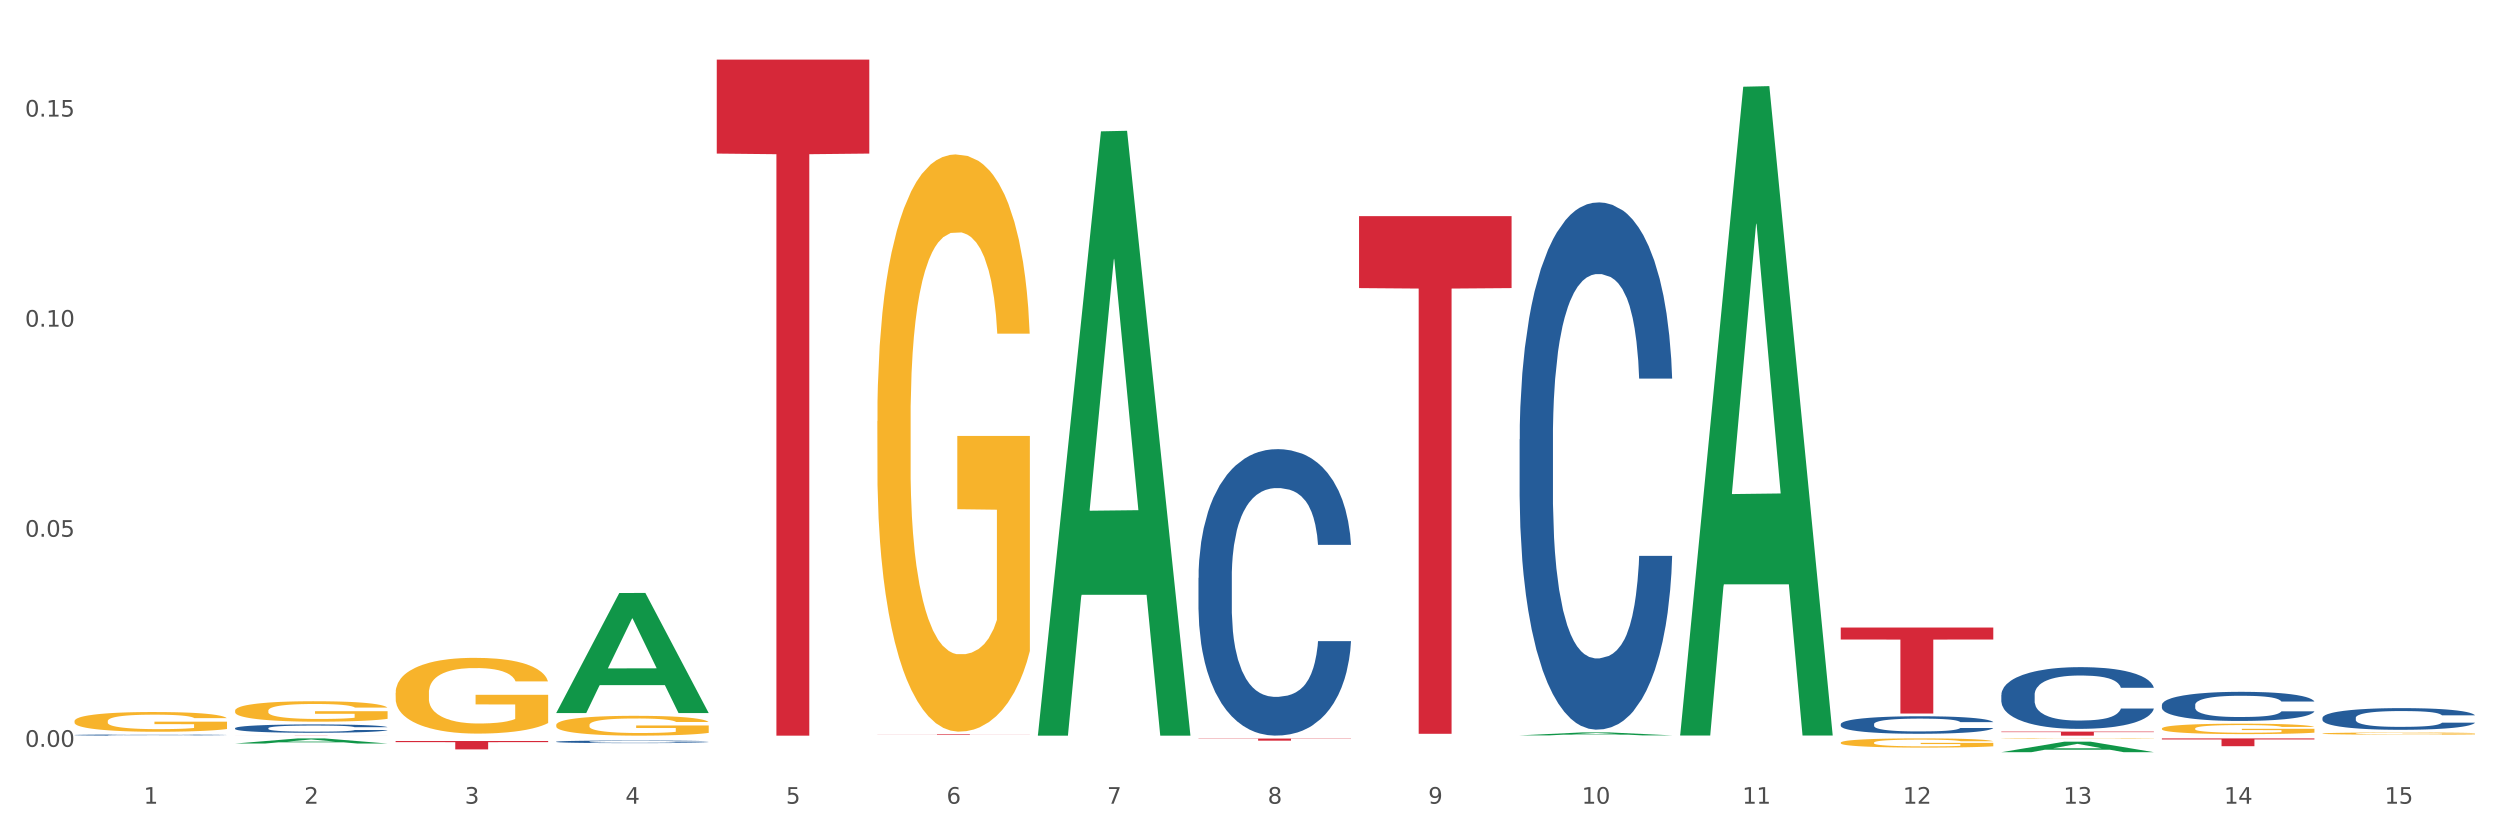 <?xml version="1.0" encoding="utf-8" standalone="no"?>
<!DOCTYPE svg PUBLIC "-//W3C//DTD SVG 1.1//EN"
  "http://www.w3.org/Graphics/SVG/1.1/DTD/svg11.dtd">
<svg xmlns:xlink="http://www.w3.org/1999/xlink" width="1080pt" height="360pt" viewBox="0 0 1080 360" xmlns="http://www.w3.org/2000/svg" version="1.1">
 <rect x="0" y="0" width="1080" height="360" fill="#333333" stroke="none"/>
 <defs>
  <style type="text/css">*{stroke-linejoin: round; stroke-linecap: butt}</style>
 </defs>
 <g id="figure_1">
  <g id="patch_1">
   <path d="M 0 360 
L 1080 360 
L 1080 0 
L 0 0 
z
" style="fill: #ffffff; stroke: #ffffff; stroke-linejoin: miter"/>
  </g>
  <g id="axes_1">
   <g id="matplotlib.axis_1">
    <g id="xtick_1">
     <g id="text_1">
      <!-- 1 -->
      <g style="fill: #4d4d4d" transform="translate(62.07 347.204) scale(0.096 -0.096)">
       <defs>
        <path id="DejaVuSans-31" d="M 794 531 
L 1825 531 
L 1825 4091 
L 703 3866 
L 703 4441 
L 1819 4666 
L 2450 4666 
L 2450 531 
L 3481 531 
L 3481 0 
L 794 0 
L 794 531 
z
" transform="scale(0.016)"/>
       </defs>
       <use xlink:href="#DejaVuSans-31"/>
      </g>
     </g>
    </g>
    <g id="xtick_2">
     <g id="text_2">
      <!-- 2 -->
      <g style="fill: #4d4d4d" transform="translate(131.436 347.204) scale(0.096 -0.096)">
       <defs>
        <path id="DejaVuSans-32" d="M 1228 531 
L 3431 531 
L 3431 0 
L 469 0 
L 469 531 
Q 828 903 1448 1529 
Q 2069 2156 2228 2338 
Q 2531 2678 2651 2914 
Q 2772 3150 2772 3378 
Q 2772 3750 2511 3984 
Q 2250 4219 1831 4219 
Q 1534 4219 1204 4116 
Q 875 4013 500 3803 
L 500 4441 
Q 881 4594 1212 4672 
Q 1544 4750 1819 4750 
Q 2544 4750 2975 4387 
Q 3406 4025 3406 3419 
Q 3406 3131 3298 2873 
Q 3191 2616 2906 2266 
Q 2828 2175 2409 1742 
Q 1991 1309 1228 531 
z
" transform="scale(0.016)"/>
       </defs>
       <use xlink:href="#DejaVuSans-32"/>
      </g>
     </g>
    </g>
    <g id="xtick_3">
     <g id="text_3">
      <!-- 3 -->
      <g style="fill: #4d4d4d" transform="translate(200.802 347.204) scale(0.096 -0.096)">
       <defs>
        <path id="DejaVuSans-33" d="M 2597 2516 
Q 3050 2419 3304 2112 
Q 3559 1806 3559 1356 
Q 3559 666 3084 287 
Q 2609 -91 1734 -91 
Q 1441 -91 1130 -33 
Q 819 25 488 141 
L 488 750 
Q 750 597 1062 519 
Q 1375 441 1716 441 
Q 2309 441 2620 675 
Q 2931 909 2931 1356 
Q 2931 1769 2642 2001 
Q 2353 2234 1838 2234 
L 1294 2234 
L 1294 2753 
L 1863 2753 
Q 2328 2753 2575 2939 
Q 2822 3125 2822 3475 
Q 2822 3834 2567 4026 
Q 2313 4219 1838 4219 
Q 1578 4219 1281 4162 
Q 984 4106 628 3988 
L 628 4550 
Q 988 4650 1302 4700 
Q 1616 4750 1894 4750 
Q 2613 4750 3031 4423 
Q 3450 4097 3450 3541 
Q 3450 3153 3228 2886 
Q 3006 2619 2597 2516 
z
" transform="scale(0.016)"/>
       </defs>
       <use xlink:href="#DejaVuSans-33"/>
      </g>
     </g>
    </g>
    <g id="xtick_4">
     <g id="text_4">
      <!-- 4 -->
      <g style="fill: #4d4d4d" transform="translate(270.169 347.204) scale(0.096 -0.096)">
       <defs>
        <path id="DejaVuSans-34" d="M 2419 4116 
L 825 1625 
L 2419 1625 
L 2419 4116 
z
M 2253 4666 
L 3047 4666 
L 3047 1625 
L 3713 1625 
L 3713 1100 
L 3047 1100 
L 3047 0 
L 2419 0 
L 2419 1100 
L 313 1100 
L 313 1709 
L 2253 4666 
z
" transform="scale(0.016)"/>
       </defs>
       <use xlink:href="#DejaVuSans-34"/>
      </g>
     </g>
    </g>
    <g id="xtick_5">
     <g id="text_5">
      <!-- 5 -->
      <g style="fill: #4d4d4d" transform="translate(339.535 347.204) scale(0.096 -0.096)">
       <defs>
        <path id="DejaVuSans-35" d="M 691 4666 
L 3169 4666 
L 3169 4134 
L 1269 4134 
L 1269 2991 
Q 1406 3038 1543 3061 
Q 1681 3084 1819 3084 
Q 2600 3084 3056 2656 
Q 3513 2228 3513 1497 
Q 3513 744 3044 326 
Q 2575 -91 1722 -91 
Q 1428 -91 1123 -41 
Q 819 9 494 109 
L 494 744 
Q 775 591 1075 516 
Q 1375 441 1709 441 
Q 2250 441 2565 725 
Q 2881 1009 2881 1497 
Q 2881 1984 2565 2268 
Q 2250 2553 1709 2553 
Q 1456 2553 1204 2497 
Q 953 2441 691 2322 
L 691 4666 
z
" transform="scale(0.016)"/>
       </defs>
       <use xlink:href="#DejaVuSans-35"/>
      </g>
     </g>
    </g>
    <g id="xtick_6">
     <g id="text_6">
      <!-- 6 -->
      <g style="fill: #4d4d4d" transform="translate(408.901 347.204) scale(0.096 -0.096)">
       <defs>
        <path id="DejaVuSans-36" d="M 2113 2584 
Q 1688 2584 1439 2293 
Q 1191 2003 1191 1497 
Q 1191 994 1439 701 
Q 1688 409 2113 409 
Q 2538 409 2786 701 
Q 3034 994 3034 1497 
Q 3034 2003 2786 2293 
Q 2538 2584 2113 2584 
z
M 3366 4563 
L 3366 3988 
Q 3128 4100 2886 4159 
Q 2644 4219 2406 4219 
Q 1781 4219 1451 3797 
Q 1122 3375 1075 2522 
Q 1259 2794 1537 2939 
Q 1816 3084 2150 3084 
Q 2853 3084 3261 2657 
Q 3669 2231 3669 1497 
Q 3669 778 3244 343 
Q 2819 -91 2113 -91 
Q 1303 -91 875 529 
Q 447 1150 447 2328 
Q 447 3434 972 4092 
Q 1497 4750 2381 4750 
Q 2619 4750 2861 4703 
Q 3103 4656 3366 4563 
z
" transform="scale(0.016)"/>
       </defs>
       <use xlink:href="#DejaVuSans-36"/>
      </g>
     </g>
    </g>
    <g id="xtick_7">
     <g id="text_7">
      <!-- 7 -->
      <g style="fill: #4d4d4d" transform="translate(478.267 347.204) scale(0.096 -0.096)">
       <defs>
        <path id="DejaVuSans-37" d="M 525 4666 
L 3525 4666 
L 3525 4397 
L 1831 0 
L 1172 0 
L 2766 4134 
L 525 4134 
L 525 4666 
z
" transform="scale(0.016)"/>
       </defs>
       <use xlink:href="#DejaVuSans-37"/>
      </g>
     </g>
    </g>
    <g id="xtick_8">
     <g id="text_8">
      <!-- 8 -->
      <g style="fill: #4d4d4d" transform="translate(547.634 347.204) scale(0.096 -0.096)">
       <defs>
        <path id="DejaVuSans-38" d="M 2034 2216 
Q 1584 2216 1326 1975 
Q 1069 1734 1069 1313 
Q 1069 891 1326 650 
Q 1584 409 2034 409 
Q 2484 409 2743 651 
Q 3003 894 3003 1313 
Q 3003 1734 2745 1975 
Q 2488 2216 2034 2216 
z
M 1403 2484 
Q 997 2584 770 2862 
Q 544 3141 544 3541 
Q 544 4100 942 4425 
Q 1341 4750 2034 4750 
Q 2731 4750 3128 4425 
Q 3525 4100 3525 3541 
Q 3525 3141 3298 2862 
Q 3072 2584 2669 2484 
Q 3125 2378 3379 2068 
Q 3634 1759 3634 1313 
Q 3634 634 3220 271 
Q 2806 -91 2034 -91 
Q 1263 -91 848 271 
Q 434 634 434 1313 
Q 434 1759 690 2068 
Q 947 2378 1403 2484 
z
M 1172 3481 
Q 1172 3119 1398 2916 
Q 1625 2713 2034 2713 
Q 2441 2713 2670 2916 
Q 2900 3119 2900 3481 
Q 2900 3844 2670 4047 
Q 2441 4250 2034 4250 
Q 1625 4250 1398 4047 
Q 1172 3844 1172 3481 
z
" transform="scale(0.016)"/>
       </defs>
       <use xlink:href="#DejaVuSans-38"/>
      </g>
     </g>
    </g>
    <g id="xtick_9">
     <g id="text_9">
      <!-- 9 -->
      <g style="fill: #4d4d4d" transform="translate(617 347.204) scale(0.096 -0.096)">
       <defs>
        <path id="DejaVuSans-39" d="M 703 97 
L 703 672 
Q 941 559 1184 500 
Q 1428 441 1663 441 
Q 2288 441 2617 861 
Q 2947 1281 2994 2138 
Q 2813 1869 2534 1725 
Q 2256 1581 1919 1581 
Q 1219 1581 811 2004 
Q 403 2428 403 3163 
Q 403 3881 828 4315 
Q 1253 4750 1959 4750 
Q 2769 4750 3195 4129 
Q 3622 3509 3622 2328 
Q 3622 1225 3098 567 
Q 2575 -91 1691 -91 
Q 1453 -91 1209 -44 
Q 966 3 703 97 
z
M 1959 2075 
Q 2384 2075 2632 2365 
Q 2881 2656 2881 3163 
Q 2881 3666 2632 3958 
Q 2384 4250 1959 4250 
Q 1534 4250 1286 3958 
Q 1038 3666 1038 3163 
Q 1038 2656 1286 2365 
Q 1534 2075 1959 2075 
z
" transform="scale(0.016)"/>
       </defs>
       <use xlink:href="#DejaVuSans-39"/>
      </g>
     </g>
    </g>
    <g id="xtick_10">
     <g id="text_10">
      <!-- 10 -->
      <g style="fill: #4d4d4d" transform="translate(683.312 347.204) scale(0.096 -0.096)">
       <defs>
        <path id="DejaVuSans-30" d="M 2034 4250 
Q 1547 4250 1301 3770 
Q 1056 3291 1056 2328 
Q 1056 1369 1301 889 
Q 1547 409 2034 409 
Q 2525 409 2770 889 
Q 3016 1369 3016 2328 
Q 3016 3291 2770 3770 
Q 2525 4250 2034 4250 
z
M 2034 4750 
Q 2819 4750 3233 4129 
Q 3647 3509 3647 2328 
Q 3647 1150 3233 529 
Q 2819 -91 2034 -91 
Q 1250 -91 836 529 
Q 422 1150 422 2328 
Q 422 3509 836 4129 
Q 1250 4750 2034 4750 
z
" transform="scale(0.016)"/>
       </defs>
       <use xlink:href="#DejaVuSans-31"/>
       <use xlink:href="#DejaVuSans-30" transform="translate(63.623 0)"/>
      </g>
     </g>
    </g>
    <g id="xtick_11">
     <g id="text_11">
      <!-- 11 -->
      <g style="fill: #4d4d4d" transform="translate(752.678 347.204) scale(0.096 -0.096)">
       <use xlink:href="#DejaVuSans-31"/>
       <use xlink:href="#DejaVuSans-31" transform="translate(63.623 0)"/>
      </g>
     </g>
    </g>
    <g id="xtick_12">
     <g id="text_12">
      <!-- 12 -->
      <g style="fill: #4d4d4d" transform="translate(822.044 347.204) scale(0.096 -0.096)">
       <use xlink:href="#DejaVuSans-31"/>
       <use xlink:href="#DejaVuSans-32" transform="translate(63.623 0)"/>
      </g>
     </g>
    </g>
    <g id="xtick_13">
     <g id="text_13">
      <!-- 13 -->
      <g style="fill: #4d4d4d" transform="translate(891.411 347.204) scale(0.096 -0.096)">
       <use xlink:href="#DejaVuSans-31"/>
       <use xlink:href="#DejaVuSans-33" transform="translate(63.623 0)"/>
      </g>
     </g>
    </g>
    <g id="xtick_14">
     <g id="text_14">
      <!-- 14 -->
      <g style="fill: #4d4d4d" transform="translate(960.777 347.204) scale(0.096 -0.096)">
       <use xlink:href="#DejaVuSans-31"/>
       <use xlink:href="#DejaVuSans-34" transform="translate(63.623 0)"/>
      </g>
     </g>
    </g>
    <g id="xtick_15">
     <g id="text_15">
      <!-- 15 -->
      <g style="fill: #4d4d4d" transform="translate(1030.143 347.204) scale(0.096 -0.096)">
       <use xlink:href="#DejaVuSans-31"/>
       <use xlink:href="#DejaVuSans-35" transform="translate(63.623 0)"/>
      </g>
     </g>
    </g>
    <g id="xtick_16"/>
    <g id="xtick_17"/>
    <g id="xtick_18"/>
    <g id="xtick_19"/>
    <g id="xtick_20"/>
    <g id="xtick_21"/>
    <g id="xtick_22"/>
    <g id="xtick_23"/>
    <g id="xtick_24"/>
    <g id="xtick_25"/>
    <g id="xtick_26"/>
    <g id="xtick_27"/>
    <g id="xtick_28"/>
    <g id="xtick_29"/>
   </g>
   <g id="matplotlib.axis_2">
    <g id="ytick_1">
     <g id="text_16">
      <!-- 0.00 -->
      <g style="fill: #4d4d4d" transform="translate(10.8 322.626) scale(0.096 -0.096)">
       <defs>
        <path id="DejaVuSans-2e" d="M 684 794 
L 1344 794 
L 1344 0 
L 684 0 
L 684 794 
z
" transform="scale(0.016)"/>
       </defs>
       <use xlink:href="#DejaVuSans-30"/>
       <use xlink:href="#DejaVuSans-2e" transform="translate(63.623 0)"/>
       <use xlink:href="#DejaVuSans-30" transform="translate(95.41 0)"/>
       <use xlink:href="#DejaVuSans-30" transform="translate(159.033 0)"/>
      </g>
     </g>
    </g>
    <g id="ytick_2">
     <g id="text_17">
      <!-- 0.05 -->
      <g style="fill: #4d4d4d" transform="translate(10.8 231.875) scale(0.096 -0.096)">
       <use xlink:href="#DejaVuSans-30"/>
       <use xlink:href="#DejaVuSans-2e" transform="translate(63.623 0)"/>
       <use xlink:href="#DejaVuSans-30" transform="translate(95.41 0)"/>
       <use xlink:href="#DejaVuSans-35" transform="translate(159.033 0)"/>
      </g>
     </g>
    </g>
    <g id="ytick_3">
     <g id="text_18">
      <!-- 0.10 -->
      <g style="fill: #4d4d4d" transform="translate(10.8 141.125) scale(0.096 -0.096)">
       <use xlink:href="#DejaVuSans-30"/>
       <use xlink:href="#DejaVuSans-2e" transform="translate(63.623 0)"/>
       <use xlink:href="#DejaVuSans-31" transform="translate(95.41 0)"/>
       <use xlink:href="#DejaVuSans-30" transform="translate(159.033 0)"/>
      </g>
     </g>
    </g>
    <g id="ytick_4">
     <g id="text_19">
      <!-- 0.15 -->
      <g style="fill: #4d4d4d" transform="translate(10.8 50.374) scale(0.096 -0.096)">
       <use xlink:href="#DejaVuSans-30"/>
       <use xlink:href="#DejaVuSans-2e" transform="translate(63.623 0)"/>
       <use xlink:href="#DejaVuSans-31" transform="translate(95.41 0)"/>
       <use xlink:href="#DejaVuSans-35" transform="translate(159.033 0)"/>
      </g>
     </g>
    </g>
    <g id="ytick_5"/>
    <g id="ytick_6"/>
    <g id="ytick_7"/>
   </g>
   <g id="PolyCollection_1">
    <path d="M 240.274 307.961 
L 240.342 307.912 
L 267.516 256.189 
L 278.793 256.14 
L 306.172 308.058 
L 293.128 308.058 
L 287.217 295.969 
L 259.16 295.969 
L 258.956 296.164 
L 253.249 308.058 
L 240.274 308.058 
L 240.274 307.961 
L 262.693 288.754 
L 283.685 288.705 
L 273.291 267.206 
L 273.155 267.109 
L 273.019 267.255 
L 262.625 288.705 
L 262.693 288.754 
L 240.274 307.961 
z
" clip-path="url(#p12d6dbe3a9)" style="fill: #109648"/>
    <path d="M 101.541 321.204 
L 101.609 321.202 
L 128.784 318.98 
L 140.061 318.978 
L 167.439 321.208 
L 154.395 321.208 
L 148.485 320.689 
L 120.427 320.689 
L 120.224 320.698 
L 114.517 321.208 
L 101.541 321.208 
L 101.541 321.204 
L 123.96 320.379 
L 144.952 320.377 
L 134.558 319.454 
L 134.422 319.449 
L 134.286 319.456 
L 123.892 320.377 
L 123.96 320.379 
L 101.541 321.204 
z
" clip-path="url(#p12d6dbe3a9)" style="fill: #109648"/>
    <path d="M 448.372 317.304 
L 448.44 317.059 
L 475.615 56.741 
L 486.892 56.496 
L 514.27 317.795 
L 501.227 317.795 
L 495.316 256.948 
L 467.259 256.948 
L 467.055 257.929 
L 461.348 317.795 
L 448.372 317.795 
L 448.372 317.304 
L 470.791 220.636 
L 491.783 220.391 
L 481.389 112.19 
L 481.253 111.7 
L 481.117 112.436 
L 470.723 220.391 
L 470.791 220.636 
L 448.372 317.304 
z
" clip-path="url(#p12d6dbe3a9)" style="fill: #109648"/>
    <path d="M 864.57 324.941 
L 864.638 324.937 
L 891.812 320.401 
L 903.089 320.396 
L 930.468 324.95 
L 917.424 324.95 
L 911.513 323.889 
L 883.456 323.889 
L 883.252 323.906 
L 877.545 324.95 
L 864.57 324.95 
L 864.57 324.941 
L 886.989 323.257 
L 907.981 323.252 
L 897.587 321.367 
L 897.451 321.358 
L 897.315 321.371 
L 886.921 323.252 
L 886.989 323.257 
L 864.57 324.941 
z
" clip-path="url(#p12d6dbe3a9)" style="fill: #109648"/>
    <path d="M 32.175 317.525 
L 32.253 317.525 
L 32.253 317.512 
L 32.487 317.494 
L 33.343 317.461 
L 34.434 317.437 
L 36.303 317.408 
L 37.316 317.396 
L 38.64 317.382 
L 41.366 317.36 
L 44.482 317.342 
L 46.663 317.332 
L 48.299 317.325 
L 51.96 317.314 
L 54.063 317.308 
L 56.244 317.304 
L 58.114 317.301 
L 61.229 317.298 
L 63.722 317.297 
L 66.604 317.296 
L 69.019 317.297 
L 72.212 317.299 
L 76.886 317.304 
L 78.677 317.307 
L 81.092 317.313 
L 83.585 317.32 
L 85.61 317.328 
L 87.947 317.339 
L 90.361 317.353 
L 92.698 317.37 
L 94.334 317.387 
L 95.658 317.404 
L 96.827 317.425 
L 97.683 317.447 
L 98.073 317.466 
L 83.818 317.466 
L 83.429 317.449 
L 82.65 317.431 
L 81.871 317.418 
L 81.014 317.408 
L 79.69 317.396 
L 78.522 317.389 
L 76.574 317.38 
L 74.783 317.374 
L 73.303 317.371 
L 71.511 317.368 
L 67.694 317.366 
L 64.968 317.366 
L 63.255 317.367 
L 61.151 317.369 
L 59.36 317.372 
L 57.257 317.378 
L 55.621 317.384 
L 53.985 317.392 
L 53.05 317.397 
L 51.648 317.407 
L 50.714 317.416 
L 49.467 317.43 
L 48.766 317.44 
L 47.52 317.467 
L 46.975 317.486 
L 46.741 317.5 
L 46.585 317.515 
L 46.585 317.587 
L 47.053 317.62 
L 47.442 317.634 
L 48.065 317.65 
L 49.234 317.67 
L 50.947 317.69 
L 52.739 317.705 
L 54.219 317.713 
L 55.621 317.72 
L 57.023 317.725 
L 58.737 317.73 
L 60.139 317.732 
L 62.242 317.735 
L 64.734 317.737 
L 66.682 317.737 
L 70.654 317.734 
L 72.446 317.732 
L 74.16 317.729 
L 76.029 317.724 
L 77.509 317.718 
L 78.366 317.714 
L 79.768 317.705 
L 80.858 317.696 
L 81.793 317.685 
L 82.416 317.676 
L 83.117 317.662 
L 83.663 317.646 
L 83.818 317.638 
L 98.073 317.638 
L 97.761 317.654 
L 97.216 317.671 
L 96.126 317.692 
L 95.269 317.705 
L 93.945 317.72 
L 92.542 317.733 
L 90.595 317.748 
L 88.804 317.758 
L 86.934 317.768 
L 84.909 317.776 
L 81.248 317.788 
L 79.924 317.791 
L 77.12 317.797 
L 74.939 317.8 
L 71.745 317.803 
L 68.473 317.805 
L 65.046 317.805 
L 62.008 317.804 
L 58.659 317.802 
L 56.556 317.799 
L 54.219 317.795 
L 51.493 317.788 
L 48.922 317.78 
L 46.507 317.771 
L 44.248 317.76 
L 42.145 317.748 
L 39.419 317.728 
L 37.394 317.709 
L 35.914 317.691 
L 34.901 317.675 
L 33.889 317.656 
L 33.343 317.642 
L 32.487 317.61 
L 32.175 317.579 
L 32.175 317.525 
z
" clip-path="url(#p12d6dbe3a9)" style="fill: #255c99"/>
    <path d="M 101.541 314.57 
L 101.619 314.567 
L 101.619 314.474 
L 101.853 314.349 
L 102.71 314.117 
L 103.8 313.942 
L 105.67 313.737 
L 106.682 313.651 
L 108.006 313.555 
L 110.733 313.4 
L 113.848 313.267 
L 116.029 313.194 
L 117.665 313.148 
L 121.326 313.065 
L 123.429 313.029 
L 125.61 312.999 
L 127.48 312.979 
L 130.595 312.956 
L 133.088 312.946 
L 135.97 312.943 
L 138.385 312.946 
L 141.578 312.96 
L 146.252 312.999 
L 148.044 313.022 
L 150.458 313.062 
L 152.951 313.115 
L 154.976 313.168 
L 157.313 313.244 
L 159.728 313.343 
L 162.064 313.469 
L 163.7 313.585 
L 165.024 313.707 
L 166.193 313.856 
L 167.05 314.018 
L 167.439 314.154 
L 153.185 314.154 
L 152.795 314.031 
L 152.016 313.899 
L 151.237 313.81 
L 150.38 313.737 
L 149.056 313.654 
L 147.888 313.601 
L 145.941 313.538 
L 144.149 313.499 
L 142.669 313.476 
L 140.877 313.456 
L 137.061 313.436 
L 134.334 313.436 
L 132.621 313.443 
L 130.518 313.459 
L 128.726 313.482 
L 126.623 313.522 
L 124.987 313.565 
L 123.351 313.621 
L 122.417 313.661 
L 121.015 313.734 
L 120.08 313.793 
L 118.834 313.896 
L 118.133 313.968 
L 116.886 314.157 
L 116.341 314.296 
L 116.107 314.392 
L 115.952 314.498 
L 115.952 315.014 
L 116.419 315.245 
L 116.808 315.344 
L 117.431 315.457 
L 118.6 315.602 
L 120.314 315.745 
L 122.105 315.847 
L 123.585 315.91 
L 124.987 315.956 
L 126.389 315.993 
L 128.103 316.026 
L 129.505 316.046 
L 131.608 316.065 
L 134.101 316.075 
L 136.048 316.075 
L 140.021 316.059 
L 141.812 316.042 
L 143.526 316.019 
L 145.395 315.983 
L 146.875 315.943 
L 147.732 315.913 
L 149.134 315.85 
L 150.225 315.784 
L 151.159 315.708 
L 151.783 315.642 
L 152.484 315.543 
L 153.029 315.43 
L 153.185 315.371 
L 167.439 315.371 
L 167.128 315.49 
L 166.582 315.606 
L 165.492 315.761 
L 164.635 315.85 
L 163.311 315.96 
L 161.909 316.052 
L 159.961 316.155 
L 158.17 316.231 
L 156.3 316.297 
L 154.275 316.356 
L 150.614 316.439 
L 149.29 316.462 
L 146.486 316.502 
L 144.305 316.525 
L 141.111 316.548 
L 137.84 316.562 
L 134.412 316.565 
L 131.374 316.558 
L 128.025 316.538 
L 125.922 316.519 
L 123.585 316.489 
L 120.859 316.442 
L 118.288 316.386 
L 115.874 316.32 
L 113.615 316.244 
L 111.512 316.158 
L 108.785 316.016 
L 106.76 315.877 
L 105.28 315.748 
L 104.267 315.639 
L 103.255 315.5 
L 102.71 315.404 
L 101.853 315.172 
L 101.541 314.957 
L 101.541 314.57 
z
" clip-path="url(#p12d6dbe3a9)" style="fill: #255c99"/>
    <path d="M 240.274 320.414 
L 240.352 320.413 
L 240.352 320.384 
L 240.585 320.345 
L 241.442 320.272 
L 242.533 320.218 
L 244.402 320.154 
L 245.415 320.127 
L 246.739 320.097 
L 249.465 320.048 
L 252.581 320.007 
L 254.762 319.984 
L 256.398 319.97 
L 260.059 319.944 
L 262.162 319.933 
L 264.343 319.924 
L 266.212 319.917 
L 269.328 319.91 
L 271.821 319.907 
L 274.703 319.906 
L 277.117 319.907 
L 280.311 319.911 
L 284.985 319.924 
L 286.776 319.931 
L 289.191 319.943 
L 291.683 319.96 
L 293.709 319.976 
L 296.045 320 
L 298.46 320.031 
L 300.797 320.07 
L 302.433 320.106 
L 303.757 320.144 
L 304.925 320.191 
L 305.782 320.241 
L 306.172 320.284 
L 291.917 320.284 
L 291.528 320.246 
L 290.749 320.204 
L 289.97 320.176 
L 289.113 320.154 
L 287.789 320.128 
L 286.62 320.111 
L 284.673 320.092 
L 282.881 320.079 
L 281.401 320.072 
L 279.61 320.066 
L 275.793 320.06 
L 273.067 320.06 
L 271.353 320.062 
L 269.25 320.067 
L 267.458 320.074 
L 265.355 320.087 
L 263.72 320.1 
L 262.084 320.118 
L 261.149 320.13 
L 259.747 320.153 
L 258.812 320.171 
L 257.566 320.203 
L 256.865 320.226 
L 255.619 320.285 
L 255.073 320.328 
L 254.84 320.358 
L 254.684 320.391 
L 254.684 320.552 
L 255.151 320.624 
L 255.541 320.655 
L 256.164 320.69 
L 257.332 320.736 
L 259.046 320.78 
L 260.838 320.812 
L 262.318 320.832 
L 263.72 320.846 
L 265.122 320.858 
L 266.835 320.868 
L 268.237 320.874 
L 270.341 320.88 
L 272.833 320.883 
L 274.78 320.883 
L 278.753 320.878 
L 280.545 320.873 
L 282.258 320.866 
L 284.128 320.855 
L 285.608 320.842 
L 286.465 320.833 
L 287.867 320.813 
L 288.957 320.793 
L 289.892 320.769 
L 290.515 320.748 
L 291.216 320.717 
L 291.761 320.682 
L 291.917 320.664 
L 306.172 320.664 
L 305.86 320.701 
L 305.315 320.737 
L 304.224 320.785 
L 303.367 320.813 
L 302.043 320.847 
L 300.641 320.876 
L 298.694 320.908 
L 296.902 320.932 
L 295.033 320.953 
L 293.008 320.971 
L 289.347 320.997 
L 288.022 321.004 
L 285.218 321.017 
L 283.037 321.024 
L 279.844 321.031 
L 276.572 321.035 
L 273.145 321.036 
L 270.107 321.034 
L 266.757 321.028 
L 264.654 321.022 
L 262.318 321.012 
L 259.591 320.998 
L 257.021 320.98 
L 254.606 320.96 
L 252.347 320.936 
L 250.244 320.909 
L 247.518 320.865 
L 245.493 320.822 
L 244.013 320.781 
L 243 320.747 
L 241.987 320.704 
L 241.442 320.674 
L 240.585 320.602 
L 240.274 320.535 
L 240.274 320.414 
z
" clip-path="url(#p12d6dbe3a9)" style="fill: #255c99"/>
    <path d="M 933.936 318.978 
L 999.834 318.978 
L 999.834 319.45 
L 973.912 319.453 
L 973.912 322.371 
L 959.702 322.371 
L 959.702 319.453 
L 933.936 319.45 
L 933.936 318.981 
L 933.936 318.978 
z
" clip-path="url(#p12d6dbe3a9)" style="fill: #d62839"/>
    <path d="M 795.203 271.105 
L 861.101 271.105 
L 861.101 276.266 
L 835.179 276.301 
L 835.179 308.245 
L 820.969 308.245 
L 820.969 276.301 
L 795.203 276.266 
L 795.203 271.14 
L 795.203 271.105 
z
" clip-path="url(#p12d6dbe3a9)" style="fill: #d62839"/>
    <path d="M 864.57 316.047 
L 930.468 316.047 
L 930.468 316.291 
L 904.546 316.293 
L 904.546 317.805 
L 890.335 317.805 
L 890.335 316.293 
L 864.57 316.291 
L 864.57 316.049 
L 864.57 316.047 
z
" clip-path="url(#p12d6dbe3a9)" style="fill: #d62839"/>
    <path d="M 587.105 93.376 
L 653.003 93.376 
L 653.003 124.453 
L 627.081 124.663 
L 627.081 317.004 
L 612.871 317.004 
L 612.871 124.663 
L 587.105 124.453 
L 587.105 93.586 
L 587.105 93.376 
z
" clip-path="url(#p12d6dbe3a9)" style="fill: #d62839"/>
    <path d="M 517.739 319.032 
L 583.636 319.032 
L 583.636 319.162 
L 557.715 319.163 
L 557.715 319.963 
L 543.504 319.963 
L 543.504 319.163 
L 517.739 319.162 
L 517.739 319.033 
L 517.739 319.032 
z
" clip-path="url(#p12d6dbe3a9)" style="fill: #d62839"/>
    <path d="M 309.64 25.759 
L 375.538 25.759 
L 375.538 66.344 
L 349.616 66.619 
L 349.616 317.805 
L 335.406 317.805 
L 335.406 66.619 
L 309.64 66.344 
L 309.64 26.034 
L 309.64 25.759 
z
" clip-path="url(#p12d6dbe3a9)" style="fill: #d62839"/>
    <path d="M 379.006 317.248 
L 444.904 317.248 
L 444.904 317.286 
L 418.982 317.286 
L 418.982 317.523 
L 404.772 317.523 
L 404.772 317.286 
L 379.006 317.286 
L 379.006 317.248 
L 379.006 317.248 
z
" clip-path="url(#p12d6dbe3a9)" style="fill: #d62839"/>
    <path d="M 101.541 317.738 
L 167.439 317.738 
L 167.439 317.747 
L 141.517 317.747 
L 141.517 317.805 
L 127.307 317.805 
L 127.307 317.747 
L 101.541 317.747 
L 101.541 317.738 
L 101.541 317.738 
z
" clip-path="url(#p12d6dbe3a9)" style="fill: #d62839"/>
    <path d="M 170.907 320.109 
L 236.805 320.109 
L 236.805 320.614 
L 210.883 320.617 
L 210.883 323.741 
L 196.673 323.741 
L 196.673 320.617 
L 170.907 320.614 
L 170.907 320.113 
L 170.907 320.109 
z
" clip-path="url(#p12d6dbe3a9)" style="fill: #d62839"/>
    <path d="M 517.739 249.632 
L 517.816 249.519 
L 517.816 246.354 
L 518.05 242.059 
L 518.907 234.148 
L 519.997 228.158 
L 521.867 221.151 
L 522.88 218.212 
L 524.204 214.935 
L 526.93 209.623 
L 530.046 205.102 
L 532.227 202.616 
L 533.863 201.033 
L 537.523 198.208 
L 539.627 196.965 
L 541.808 195.948 
L 543.677 195.269 
L 546.793 194.478 
L 549.285 194.139 
L 552.167 194.026 
L 554.582 194.139 
L 557.776 194.591 
L 562.449 195.948 
L 564.241 196.739 
L 566.656 198.095 
L 569.148 199.903 
L 571.173 201.712 
L 573.51 204.311 
L 575.925 207.702 
L 578.262 211.996 
L 579.898 215.952 
L 581.222 220.134 
L 582.39 225.22 
L 583.247 230.757 
L 583.636 235.391 
L 569.382 235.391 
L 568.992 231.21 
L 568.214 226.689 
L 567.435 223.637 
L 566.578 221.151 
L 565.254 218.325 
L 564.085 216.517 
L 562.138 214.37 
L 560.346 213.013 
L 558.866 212.222 
L 557.075 211.544 
L 553.258 210.866 
L 550.532 210.866 
L 548.818 211.092 
L 546.715 211.657 
L 544.923 212.448 
L 542.82 213.805 
L 541.184 215.274 
L 539.549 217.195 
L 538.614 218.551 
L 537.212 221.038 
L 536.277 223.072 
L 535.031 226.576 
L 534.33 229.062 
L 533.084 235.504 
L 532.538 240.251 
L 532.305 243.529 
L 532.149 247.145 
L 532.149 264.776 
L 532.616 272.688 
L 533.006 276.078 
L 533.629 279.921 
L 534.797 284.894 
L 536.511 289.753 
L 538.302 293.257 
L 539.782 295.404 
L 541.184 296.987 
L 542.587 298.23 
L 544.3 299.36 
L 545.702 300.038 
L 547.805 300.716 
L 550.298 301.055 
L 552.245 301.055 
L 556.218 300.49 
L 558.009 299.925 
L 559.723 299.134 
L 561.593 297.891 
L 563.073 296.535 
L 563.929 295.517 
L 565.331 293.37 
L 566.422 291.11 
L 567.357 288.51 
L 567.98 286.25 
L 568.681 282.859 
L 569.226 279.017 
L 569.382 276.982 
L 583.636 276.982 
L 583.325 281.051 
L 582.78 285.007 
L 581.689 290.318 
L 580.832 293.37 
L 579.508 297.1 
L 578.106 300.264 
L 576.159 303.768 
L 574.367 306.367 
L 572.498 308.628 
L 570.472 310.662 
L 566.811 313.487 
L 565.487 314.279 
L 562.683 315.635 
L 560.502 316.426 
L 557.308 317.217 
L 554.037 317.669 
L 550.61 317.782 
L 547.572 317.556 
L 544.222 316.878 
L 542.119 316.2 
L 539.782 315.183 
L 537.056 313.6 
L 534.486 311.679 
L 532.071 309.419 
L 529.812 306.819 
L 527.709 303.881 
L 524.983 299.021 
L 522.957 294.274 
L 521.477 289.866 
L 520.465 286.137 
L 519.452 281.39 
L 518.907 278.112 
L 518.05 270.201 
L 517.739 262.855 
L 517.739 249.632 
z
" clip-path="url(#p12d6dbe3a9)" style="fill: #255c99"/>
    <path d="M 864.57 300.188 
L 864.648 300.163 
L 864.648 299.481 
L 864.881 298.556 
L 865.738 296.851 
L 866.829 295.56 
L 868.698 294.05 
L 869.711 293.417 
L 871.035 292.711 
L 873.761 291.566 
L 876.877 290.592 
L 879.058 290.056 
L 880.694 289.715 
L 884.355 289.106 
L 886.458 288.838 
L 888.639 288.619 
L 890.508 288.473 
L 893.624 288.302 
L 896.117 288.229 
L 898.999 288.205 
L 901.413 288.229 
L 904.607 288.327 
L 909.281 288.619 
L 911.072 288.789 
L 913.487 289.082 
L 915.979 289.471 
L 918.005 289.861 
L 920.341 290.421 
L 922.756 291.152 
L 925.093 292.077 
L 926.729 292.93 
L 928.053 293.831 
L 929.221 294.927 
L 930.078 296.12 
L 930.468 297.119 
L 916.213 297.119 
L 915.824 296.218 
L 915.045 295.244 
L 914.266 294.586 
L 913.409 294.05 
L 912.085 293.441 
L 910.916 293.052 
L 908.969 292.589 
L 907.177 292.297 
L 905.697 292.126 
L 903.906 291.98 
L 900.089 291.834 
L 897.363 291.834 
L 895.649 291.883 
L 893.546 292.004 
L 891.754 292.175 
L 889.651 292.467 
L 888.016 292.784 
L 886.38 293.198 
L 885.445 293.49 
L 884.043 294.026 
L 883.108 294.464 
L 881.862 295.219 
L 881.161 295.755 
L 879.915 297.143 
L 879.369 298.166 
L 879.136 298.873 
L 878.98 299.652 
L 878.98 303.451 
L 879.447 305.156 
L 879.837 305.887 
L 880.46 306.715 
L 881.628 307.787 
L 883.342 308.834 
L 885.134 309.589 
L 886.614 310.052 
L 888.016 310.393 
L 889.418 310.661 
L 891.131 310.904 
L 892.533 311.05 
L 894.637 311.197 
L 897.129 311.27 
L 899.076 311.27 
L 903.049 311.148 
L 904.841 311.026 
L 906.554 310.856 
L 908.424 310.588 
L 909.904 310.295 
L 910.76 310.076 
L 912.163 309.613 
L 913.253 309.126 
L 914.188 308.566 
L 914.811 308.079 
L 915.512 307.348 
L 916.057 306.52 
L 916.213 306.082 
L 930.468 306.082 
L 930.156 306.959 
L 929.611 307.811 
L 928.52 308.956 
L 927.663 309.613 
L 926.339 310.417 
L 924.937 311.099 
L 922.99 311.854 
L 921.198 312.414 
L 919.329 312.901 
L 917.304 313.34 
L 913.643 313.949 
L 912.318 314.119 
L 909.514 314.411 
L 907.333 314.582 
L 904.14 314.752 
L 900.868 314.85 
L 897.441 314.874 
L 894.403 314.826 
L 891.053 314.679 
L 888.95 314.533 
L 886.614 314.314 
L 883.887 313.973 
L 881.317 313.559 
L 878.902 313.072 
L 876.643 312.512 
L 874.54 311.878 
L 871.814 310.831 
L 869.789 309.808 
L 868.309 308.858 
L 867.296 308.055 
L 866.283 307.032 
L 865.738 306.325 
L 864.881 304.621 
L 864.57 303.037 
L 864.57 300.188 
z
" clip-path="url(#p12d6dbe3a9)" style="fill: #255c99"/>
    <path d="M 795.203 312.822 
L 795.281 312.816 
L 795.281 312.622 
L 795.515 312.359 
L 796.372 311.875 
L 797.462 311.508 
L 799.332 311.079 
L 800.344 310.899 
L 801.669 310.698 
L 804.395 310.373 
L 807.511 310.096 
L 809.692 309.944 
L 811.327 309.847 
L 814.988 309.674 
L 817.092 309.598 
L 819.273 309.536 
L 821.142 309.494 
L 824.258 309.446 
L 826.75 309.425 
L 829.632 309.418 
L 832.047 309.425 
L 835.241 309.453 
L 839.914 309.536 
L 841.706 309.584 
L 844.121 309.667 
L 846.613 309.778 
L 848.638 309.889 
L 850.975 310.048 
L 853.39 310.255 
L 855.727 310.518 
L 857.362 310.761 
L 858.687 311.017 
L 859.855 311.328 
L 860.712 311.667 
L 861.101 311.951 
L 846.847 311.951 
L 846.457 311.695 
L 845.678 311.418 
L 844.899 311.231 
L 844.043 311.079 
L 842.718 310.906 
L 841.55 310.795 
L 839.603 310.664 
L 837.811 310.581 
L 836.331 310.532 
L 834.54 310.491 
L 830.723 310.449 
L 827.997 310.449 
L 826.283 310.463 
L 824.18 310.498 
L 822.388 310.546 
L 820.285 310.629 
L 818.649 310.719 
L 817.014 310.837 
L 816.079 310.92 
L 814.677 311.072 
L 813.742 311.196 
L 812.496 311.411 
L 811.795 311.563 
L 810.548 311.958 
L 810.003 312.248 
L 809.77 312.449 
L 809.614 312.67 
L 809.614 313.75 
L 810.081 314.234 
L 810.471 314.442 
L 811.094 314.677 
L 812.262 314.981 
L 813.976 315.279 
L 815.767 315.493 
L 817.247 315.625 
L 818.649 315.722 
L 820.051 315.798 
L 821.765 315.867 
L 823.167 315.908 
L 825.27 315.95 
L 827.763 315.971 
L 829.71 315.971 
L 833.683 315.936 
L 835.474 315.901 
L 837.188 315.853 
L 839.057 315.777 
L 840.537 315.694 
L 841.394 315.632 
L 842.796 315.5 
L 843.887 315.362 
L 844.822 315.203 
L 845.445 315.064 
L 846.146 314.857 
L 846.691 314.621 
L 846.847 314.497 
L 861.101 314.497 
L 860.79 314.746 
L 860.245 314.988 
L 859.154 315.313 
L 858.297 315.5 
L 856.973 315.728 
L 855.571 315.922 
L 853.624 316.137 
L 851.832 316.296 
L 849.963 316.434 
L 847.937 316.559 
L 844.276 316.732 
L 842.952 316.78 
L 840.148 316.863 
L 837.967 316.912 
L 834.773 316.96 
L 831.502 316.988 
L 828.074 316.995 
L 825.037 316.981 
L 821.687 316.939 
L 819.584 316.898 
L 817.247 316.836 
L 814.521 316.739 
L 811.951 316.621 
L 809.536 316.483 
L 807.277 316.324 
L 805.174 316.144 
L 802.448 315.846 
L 800.422 315.555 
L 798.942 315.286 
L 797.93 315.057 
L 796.917 314.767 
L 796.372 314.566 
L 795.515 314.082 
L 795.203 313.632 
L 795.203 312.822 
z
" clip-path="url(#p12d6dbe3a9)" style="fill: #255c99"/>
    <path d="M 1003.302 310.113 
L 1003.38 310.105 
L 1003.38 309.865 
L 1003.614 309.54 
L 1004.47 308.941 
L 1005.561 308.488 
L 1007.43 307.957 
L 1008.443 307.735 
L 1009.767 307.487 
L 1012.494 307.085 
L 1015.609 306.742 
L 1017.79 306.554 
L 1019.426 306.434 
L 1023.087 306.22 
L 1025.19 306.126 
L 1027.371 306.049 
L 1029.241 305.998 
L 1032.356 305.938 
L 1034.849 305.912 
L 1037.731 305.904 
L 1040.146 305.912 
L 1043.339 305.947 
L 1048.013 306.049 
L 1049.805 306.109 
L 1052.219 306.212 
L 1054.712 306.349 
L 1056.737 306.486 
L 1059.074 306.682 
L 1061.489 306.939 
L 1063.825 307.264 
L 1065.461 307.564 
L 1066.785 307.88 
L 1067.954 308.265 
L 1068.811 308.684 
L 1069.2 309.035 
L 1054.945 309.035 
L 1054.556 308.719 
L 1053.777 308.376 
L 1052.998 308.145 
L 1052.141 307.957 
L 1050.817 307.743 
L 1049.649 307.606 
L 1047.701 307.444 
L 1045.91 307.341 
L 1044.43 307.281 
L 1042.638 307.23 
L 1038.822 307.179 
L 1036.095 307.179 
L 1034.382 307.196 
L 1032.278 307.239 
L 1030.487 307.298 
L 1028.384 307.401 
L 1026.748 307.512 
L 1025.112 307.658 
L 1024.178 307.76 
L 1022.775 307.949 
L 1021.841 308.103 
L 1020.594 308.368 
L 1019.893 308.556 
L 1018.647 309.044 
L 1018.102 309.403 
L 1017.868 309.651 
L 1017.712 309.925 
L 1017.712 311.26 
L 1018.18 311.859 
L 1018.569 312.115 
L 1019.192 312.406 
L 1020.361 312.783 
L 1022.074 313.151 
L 1023.866 313.416 
L 1025.346 313.578 
L 1026.748 313.698 
L 1028.15 313.792 
L 1029.864 313.878 
L 1031.266 313.929 
L 1033.369 313.981 
L 1035.862 314.006 
L 1037.809 314.006 
L 1041.781 313.963 
L 1043.573 313.921 
L 1045.287 313.861 
L 1047.156 313.767 
L 1048.636 313.664 
L 1049.493 313.587 
L 1050.895 313.424 
L 1051.986 313.253 
L 1052.92 313.057 
L 1053.543 312.885 
L 1054.244 312.629 
L 1054.79 312.338 
L 1054.945 312.184 
L 1069.2 312.184 
L 1068.888 312.492 
L 1068.343 312.791 
L 1067.253 313.193 
L 1066.396 313.424 
L 1065.072 313.707 
L 1063.67 313.946 
L 1061.722 314.212 
L 1059.931 314.408 
L 1058.061 314.579 
L 1056.036 314.733 
L 1052.375 314.947 
L 1051.051 315.007 
L 1048.247 315.11 
L 1046.066 315.17 
L 1042.872 315.23 
L 1039.6 315.264 
L 1036.173 315.272 
L 1033.135 315.255 
L 1029.786 315.204 
L 1027.683 315.153 
L 1025.346 315.076 
L 1022.62 314.956 
L 1020.049 314.81 
L 1017.634 314.639 
L 1015.376 314.443 
L 1013.272 314.22 
L 1010.546 313.852 
L 1008.521 313.493 
L 1007.041 313.159 
L 1006.028 312.877 
L 1005.016 312.518 
L 1004.47 312.269 
L 1003.614 311.67 
L 1003.302 311.114 
L 1003.302 310.113 
z
" clip-path="url(#p12d6dbe3a9)" style="fill: #255c99"/>
    <path d="M 933.936 304.521 
L 934.014 304.509 
L 934.014 304.188 
L 934.247 303.751 
L 935.104 302.946 
L 936.195 302.337 
L 938.064 301.624 
L 939.077 301.326 
L 940.401 300.992 
L 943.127 300.452 
L 946.243 299.992 
L 948.424 299.739 
L 950.06 299.578 
L 953.721 299.291 
L 955.824 299.165 
L 958.005 299.061 
L 959.874 298.992 
L 962.99 298.912 
L 965.483 298.877 
L 968.365 298.866 
L 970.779 298.877 
L 973.973 298.923 
L 978.647 299.061 
L 980.438 299.142 
L 982.853 299.279 
L 985.346 299.463 
L 987.371 299.647 
L 989.708 299.912 
L 992.122 300.257 
L 994.459 300.693 
L 996.095 301.096 
L 997.419 301.521 
L 998.587 302.038 
L 999.444 302.601 
L 999.834 303.073 
L 985.579 303.073 
L 985.19 302.647 
L 984.411 302.188 
L 983.632 301.877 
L 982.775 301.624 
L 981.451 301.337 
L 980.283 301.153 
L 978.335 300.935 
L 976.544 300.797 
L 975.064 300.716 
L 973.272 300.647 
L 969.455 300.578 
L 966.729 300.578 
L 965.015 300.601 
L 962.912 300.659 
L 961.121 300.739 
L 959.018 300.877 
L 957.382 301.027 
L 955.746 301.222 
L 954.811 301.36 
L 953.409 301.613 
L 952.475 301.82 
L 951.228 302.176 
L 950.527 302.429 
L 949.281 303.084 
L 948.736 303.567 
L 948.502 303.9 
L 948.346 304.268 
L 948.346 306.061 
L 948.814 306.866 
L 949.203 307.211 
L 949.826 307.602 
L 950.995 308.107 
L 952.708 308.602 
L 954.5 308.958 
L 955.98 309.176 
L 957.382 309.337 
L 958.784 309.464 
L 960.498 309.579 
L 961.9 309.648 
L 964.003 309.717 
L 966.495 309.751 
L 968.443 309.751 
L 972.415 309.694 
L 974.207 309.636 
L 975.92 309.556 
L 977.79 309.429 
L 979.27 309.291 
L 980.127 309.188 
L 981.529 308.969 
L 982.619 308.739 
L 983.554 308.475 
L 984.177 308.245 
L 984.878 307.9 
L 985.423 307.51 
L 985.579 307.303 
L 999.834 307.303 
L 999.522 307.716 
L 998.977 308.119 
L 997.886 308.659 
L 997.03 308.969 
L 995.705 309.349 
L 994.303 309.671 
L 992.356 310.027 
L 990.564 310.291 
L 988.695 310.521 
L 986.67 310.728 
L 983.009 311.015 
L 981.685 311.096 
L 978.88 311.234 
L 976.699 311.314 
L 973.506 311.395 
L 970.234 311.441 
L 966.807 311.452 
L 963.769 311.429 
L 960.42 311.36 
L 958.317 311.291 
L 955.98 311.188 
L 953.253 311.027 
L 950.683 310.831 
L 948.268 310.602 
L 946.009 310.337 
L 943.906 310.038 
L 941.18 309.544 
L 939.155 309.061 
L 937.675 308.613 
L 936.662 308.234 
L 935.65 307.751 
L 935.104 307.418 
L 934.247 306.613 
L 933.936 305.866 
L 933.936 304.521 
z
" clip-path="url(#p12d6dbe3a9)" style="fill: #255c99"/>
    <path d="M 656.471 189.781 
L 656.549 189.573 
L 656.549 183.748 
L 656.783 175.843 
L 657.639 161.282 
L 658.73 150.257 
L 660.599 137.36 
L 661.612 131.951 
L 662.936 125.919 
L 665.662 116.142 
L 668.778 107.821 
L 670.959 103.245 
L 672.595 100.332 
L 676.256 95.132 
L 678.359 92.844 
L 680.54 90.972 
L 682.41 89.724 
L 685.525 88.267 
L 688.018 87.643 
L 690.9 87.435 
L 693.315 87.643 
L 696.508 88.475 
L 701.182 90.972 
L 702.973 92.428 
L 705.388 94.924 
L 707.881 98.252 
L 709.906 101.581 
L 712.243 106.365 
L 714.657 112.606 
L 716.994 120.51 
L 718.63 127.791 
L 719.954 135.488 
L 721.123 144.848 
L 721.979 155.041 
L 722.369 163.57 
L 708.114 163.57 
L 707.725 155.873 
L 706.946 147.553 
L 706.167 141.936 
L 705.31 137.36 
L 703.986 132.159 
L 702.818 128.831 
L 700.87 124.879 
L 699.079 122.382 
L 697.599 120.926 
L 695.807 119.678 
L 691.99 118.43 
L 689.264 118.43 
L 687.55 118.846 
L 685.447 119.886 
L 683.656 121.342 
L 681.553 123.839 
L 679.917 126.543 
L 678.281 130.079 
L 677.346 132.575 
L 675.944 137.152 
L 675.01 140.896 
L 673.763 147.345 
L 673.062 151.921 
L 671.816 163.778 
L 671.271 172.515 
L 671.037 178.548 
L 670.881 185.204 
L 670.881 217.655 
L 671.349 232.216 
L 671.738 238.457 
L 672.361 245.53 
L 673.53 254.682 
L 675.243 263.627 
L 677.035 270.076 
L 678.515 274.028 
L 679.917 276.94 
L 681.319 279.229 
L 683.033 281.309 
L 684.435 282.557 
L 686.538 283.805 
L 689.03 284.429 
L 690.978 284.429 
L 694.95 283.389 
L 696.742 282.349 
L 698.456 280.893 
L 700.325 278.605 
L 701.805 276.108 
L 702.662 274.236 
L 704.064 270.284 
L 705.154 266.123 
L 706.089 261.339 
L 706.712 257.179 
L 707.413 250.938 
L 707.959 243.865 
L 708.114 240.121 
L 722.369 240.121 
L 722.057 247.61 
L 721.512 254.89 
L 720.422 264.667 
L 719.565 270.284 
L 718.241 277.148 
L 716.838 282.973 
L 714.891 289.422 
L 713.1 294.206 
L 711.23 298.366 
L 709.205 302.111 
L 705.544 307.311 
L 704.22 308.767 
L 701.416 311.263 
L 699.235 312.72 
L 696.041 314.176 
L 692.769 315.008 
L 689.342 315.216 
L 686.304 314.8 
L 682.955 313.552 
L 680.852 312.304 
L 678.515 310.431 
L 675.789 307.519 
L 673.218 303.983 
L 670.803 299.822 
L 668.544 295.038 
L 666.441 289.63 
L 663.715 280.685 
L 661.69 271.948 
L 660.21 263.835 
L 659.197 256.971 
L 658.185 248.234 
L 657.639 242.201 
L 656.783 227.64 
L 656.471 214.119 
L 656.471 189.781 
z
" clip-path="url(#p12d6dbe3a9)" style="fill: #255c99"/>
    <path d="M 170.907 299.314 
L 170.985 299.284 
L 170.985 298.208 
L 171.141 297.282 
L 171.919 295.04 
L 173.086 293.186 
L 173.942 292.2 
L 174.798 291.393 
L 175.809 290.586 
L 177.054 289.749 
L 179.31 288.523 
L 180.71 287.895 
L 182.422 287.238 
L 185.534 286.281 
L 187.79 285.743 
L 190.124 285.295 
L 193.937 284.757 
L 196.426 284.518 
L 199.072 284.338 
L 202.261 284.219 
L 204.673 284.189 
L 209.964 284.278 
L 214.476 284.548 
L 216.655 284.757 
L 219.456 285.115 
L 220.934 285.355 
L 223.346 285.833 
L 225.835 286.461 
L 227.547 286.999 
L 230.114 288.015 
L 232.059 289.031 
L 233.849 290.287 
L 234.783 291.154 
L 235.483 291.961 
L 236.105 292.887 
L 236.728 294.352 
L 222.723 294.352 
L 222.179 293.306 
L 221.323 292.319 
L 220.078 291.363 
L 218.989 290.765 
L 217.122 290.018 
L 215.41 289.54 
L 213.62 289.181 
L 211.442 288.882 
L 209.73 288.732 
L 207.319 288.613 
L 202.573 288.643 
L 199.383 288.882 
L 197.204 289.181 
L 195.804 289.45 
L 194.559 289.749 
L 193.159 290.167 
L 191.525 290.795 
L 190.358 291.363 
L 189.191 292.08 
L 188.257 292.798 
L 187.401 293.635 
L 186.701 294.532 
L 186.157 295.458 
L 185.69 296.594 
L 185.301 298.477 
L 185.301 302.573 
L 185.456 303.499 
L 185.845 304.725 
L 186.312 305.651 
L 187.09 306.757 
L 187.79 307.505 
L 189.113 308.581 
L 190.591 309.478 
L 191.758 310.046 
L 192.925 310.524 
L 194.948 311.181 
L 197.204 311.72 
L 199.149 312.048 
L 201.795 312.347 
L 203.584 312.467 
L 205.14 312.527 
L 208.952 312.527 
L 211.675 312.437 
L 214.71 312.228 
L 217.044 311.959 
L 218.989 311.63 
L 221.167 311.092 
L 222.568 310.584 
L 222.568 304.336 
L 205.451 304.306 
L 205.451 300.151 
L 236.805 300.151 
L 236.805 312.347 
L 235.483 312.975 
L 234.004 313.543 
L 232.448 314.051 
L 230.114 314.679 
L 227.314 315.277 
L 224.824 315.695 
L 222.179 316.054 
L 219.067 316.383 
L 215.021 316.682 
L 212.531 316.801 
L 209.419 316.891 
L 205.763 316.921 
L 202.573 316.861 
L 199.461 316.712 
L 196.193 316.443 
L 193.003 316.054 
L 190.591 315.665 
L 188.179 315.187 
L 185.612 314.559 
L 183.589 313.961 
L 182.033 313.423 
L 180.321 312.736 
L 178.454 311.839 
L 177.054 311.032 
L 175.809 310.195 
L 174.486 309.119 
L 173.553 308.192 
L 172.619 307.026 
L 172.074 306.16 
L 171.452 304.814 
L 170.985 302.931 
L 170.907 299.314 
z
" clip-path="url(#p12d6dbe3a9)" style="fill: #f7b32b"/>
    <path d="M 240.274 313.193 
L 240.351 313.186 
L 240.351 312.904 
L 240.507 312.661 
L 241.285 312.074 
L 242.452 311.588 
L 243.308 311.33 
L 244.164 311.118 
L 245.175 310.907 
L 246.42 310.688 
L 248.676 310.367 
L 250.077 310.202 
L 251.788 310.03 
L 254.9 309.779 
L 257.157 309.638 
L 259.491 309.521 
L 263.303 309.38 
L 265.793 309.317 
L 268.438 309.27 
L 271.628 309.239 
L 274.04 309.231 
L 279.33 309.255 
L 283.843 309.325 
L 286.021 309.38 
L 288.822 309.474 
L 290.3 309.537 
L 292.712 309.662 
L 295.202 309.826 
L 296.913 309.967 
L 299.481 310.234 
L 301.426 310.5 
L 303.215 310.829 
L 304.149 311.056 
L 304.849 311.267 
L 305.471 311.51 
L 306.094 311.894 
L 292.089 311.894 
L 291.545 311.62 
L 290.689 311.361 
L 289.444 311.111 
L 288.355 310.954 
L 286.488 310.758 
L 284.776 310.633 
L 282.987 310.539 
L 280.808 310.461 
L 279.097 310.422 
L 276.685 310.39 
L 271.939 310.398 
L 268.749 310.461 
L 266.571 310.539 
L 265.17 310.609 
L 263.925 310.688 
L 262.525 310.797 
L 260.891 310.962 
L 259.724 311.111 
L 258.557 311.298 
L 257.623 311.486 
L 256.768 311.706 
L 256.067 311.941 
L 255.523 312.183 
L 255.056 312.481 
L 254.667 312.974 
L 254.667 314.047 
L 254.823 314.29 
L 255.212 314.611 
L 255.678 314.853 
L 256.456 315.143 
L 257.157 315.339 
L 258.479 315.621 
L 259.957 315.856 
L 261.124 316.004 
L 262.291 316.13 
L 264.314 316.302 
L 266.571 316.443 
L 268.516 316.529 
L 271.161 316.607 
L 272.95 316.639 
L 274.506 316.654 
L 278.319 316.654 
L 281.042 316.631 
L 284.076 316.576 
L 286.41 316.506 
L 288.355 316.419 
L 290.533 316.279 
L 291.934 316.145 
L 291.934 314.509 
L 274.818 314.501 
L 274.818 313.413 
L 306.172 313.413 
L 306.172 316.607 
L 304.849 316.772 
L 303.371 316.921 
L 301.815 317.054 
L 299.481 317.218 
L 296.68 317.375 
L 294.19 317.484 
L 291.545 317.578 
L 288.433 317.664 
L 284.387 317.743 
L 281.897 317.774 
L 278.785 317.798 
L 275.129 317.805 
L 271.939 317.79 
L 268.827 317.751 
L 265.559 317.68 
L 262.369 317.578 
L 259.957 317.477 
L 257.546 317.351 
L 254.978 317.187 
L 252.955 317.03 
L 251.399 316.889 
L 249.688 316.709 
L 247.82 316.474 
L 246.42 316.263 
L 245.175 316.044 
L 243.853 315.762 
L 242.919 315.519 
L 241.985 315.214 
L 241.441 314.987 
L 240.818 314.634 
L 240.351 314.141 
L 240.274 313.193 
z
" clip-path="url(#p12d6dbe3a9)" style="fill: #f7b32b"/>
    <path d="M 32.175 311.534 
L 32.253 311.526 
L 32.253 311.246 
L 32.408 311.004 
L 33.186 310.42 
L 34.353 309.937 
L 35.209 309.68 
L 36.065 309.469 
L 37.076 309.259 
L 38.321 309.041 
L 40.578 308.721 
L 41.978 308.558 
L 43.69 308.386 
L 46.802 308.137 
L 49.058 307.996 
L 51.392 307.88 
L 55.204 307.739 
L 57.694 307.677 
L 60.339 307.63 
L 63.529 307.599 
L 65.941 307.591 
L 71.231 307.615 
L 75.744 307.685 
L 77.922 307.739 
L 80.723 307.833 
L 82.201 307.895 
L 84.613 308.02 
L 87.103 308.183 
L 88.815 308.324 
L 91.382 308.589 
L 93.327 308.854 
L 95.116 309.181 
L 96.05 309.407 
L 96.75 309.617 
L 97.373 309.859 
L 97.995 310.241 
L 83.991 310.241 
L 83.446 309.968 
L 82.59 309.711 
L 81.346 309.461 
L 80.256 309.306 
L 78.389 309.111 
L 76.677 308.986 
L 74.888 308.893 
L 72.71 308.815 
L 70.998 308.776 
L 68.586 308.745 
L 63.84 308.752 
L 60.65 308.815 
L 58.472 308.893 
L 57.071 308.963 
L 55.827 309.041 
L 54.426 309.15 
L 52.792 309.313 
L 51.625 309.461 
L 50.458 309.648 
L 49.525 309.835 
L 48.669 310.054 
L 47.969 310.287 
L 47.424 310.529 
L 46.957 310.825 
L 46.568 311.316 
L 46.568 312.383 
L 46.724 312.625 
L 47.113 312.944 
L 47.58 313.186 
L 48.358 313.474 
L 49.058 313.669 
L 50.381 313.95 
L 51.859 314.183 
L 53.026 314.331 
L 54.193 314.456 
L 56.216 314.627 
L 58.472 314.768 
L 60.417 314.853 
L 63.062 314.931 
L 64.852 314.962 
L 66.408 314.978 
L 70.22 314.978 
L 72.943 314.955 
L 75.977 314.9 
L 78.311 314.83 
L 80.256 314.744 
L 82.435 314.604 
L 83.835 314.472 
L 83.835 312.843 
L 66.719 312.835 
L 66.719 311.752 
L 98.073 311.752 
L 98.073 314.931 
L 96.75 315.095 
L 95.272 315.243 
L 93.716 315.375 
L 91.382 315.539 
L 88.581 315.695 
L 86.091 315.804 
L 83.446 315.897 
L 80.334 315.983 
L 76.288 316.061 
L 73.799 316.092 
L 70.687 316.116 
L 67.03 316.123 
L 63.84 316.108 
L 60.728 316.069 
L 57.461 315.999 
L 54.271 315.897 
L 51.859 315.796 
L 49.447 315.672 
L 46.879 315.508 
L 44.857 315.352 
L 43.301 315.212 
L 41.589 315.033 
L 39.722 314.799 
L 38.321 314.588 
L 37.076 314.37 
L 35.754 314.09 
L 34.82 313.848 
L 33.887 313.544 
L 33.342 313.318 
L 32.72 312.968 
L 32.253 312.477 
L 32.175 311.534 
z
" clip-path="url(#p12d6dbe3a9)" style="fill: #f7b32b"/>
    <path d="M 379.006 181.938 
L 379.084 181.71 
L 379.084 173.511 
L 379.24 166.452 
L 380.018 149.371 
L 381.185 135.252 
L 382.04 127.736 
L 382.896 121.587 
L 383.908 115.438 
L 385.152 109.062 
L 387.409 99.724 
L 388.809 94.942 
L 390.521 89.932 
L 393.633 82.644 
L 395.889 78.545 
L 398.223 75.129 
L 402.035 71.03 
L 404.525 69.208 
L 407.17 67.841 
L 410.36 66.93 
L 412.772 66.703 
L 418.062 67.386 
L 422.575 69.435 
L 424.753 71.03 
L 427.554 73.762 
L 429.032 75.584 
L 431.444 79.228 
L 433.934 84.011 
L 435.646 88.11 
L 438.213 95.853 
L 440.158 103.596 
L 441.948 113.161 
L 442.881 119.765 
L 443.581 125.914 
L 444.204 132.974 
L 444.826 144.133 
L 430.822 144.133 
L 430.277 136.162 
L 429.422 128.647 
L 428.177 121.36 
L 427.087 116.805 
L 425.22 111.111 
L 423.509 107.468 
L 421.719 104.735 
L 419.541 102.457 
L 417.829 101.319 
L 415.417 100.408 
L 410.671 100.635 
L 407.481 102.457 
L 405.303 104.735 
L 403.903 106.784 
L 402.658 109.062 
L 401.257 112.25 
L 399.624 117.033 
L 398.456 121.36 
L 397.289 126.825 
L 396.356 132.291 
L 395.5 138.668 
L 394.8 145.5 
L 394.255 152.56 
L 393.788 161.214 
L 393.399 175.561 
L 393.399 206.761 
L 393.555 213.821 
L 393.944 223.158 
L 394.411 230.218 
L 395.189 238.644 
L 395.889 244.338 
L 397.212 252.536 
L 398.69 259.368 
L 399.857 263.695 
L 401.024 267.339 
L 403.047 272.349 
L 405.303 276.449 
L 407.248 278.954 
L 409.893 281.231 
L 411.683 282.142 
L 413.239 282.598 
L 417.051 282.598 
L 419.774 281.914 
L 422.808 280.32 
L 425.142 278.271 
L 427.087 275.765 
L 429.266 271.666 
L 430.666 267.795 
L 430.666 220.198 
L 413.55 219.97 
L 413.55 188.314 
L 444.904 188.314 
L 444.904 281.231 
L 443.581 286.014 
L 442.103 290.341 
L 440.547 294.212 
L 438.213 298.995 
L 435.412 303.549 
L 432.923 306.738 
L 430.277 309.471 
L 427.165 311.976 
L 423.12 314.253 
L 420.63 315.164 
L 417.518 315.847 
L 413.861 316.075 
L 410.671 315.619 
L 407.559 314.481 
L 404.292 312.431 
L 401.102 309.471 
L 398.69 306.51 
L 396.278 302.866 
L 393.711 298.084 
L 391.688 293.529 
L 390.132 289.43 
L 388.42 284.192 
L 386.553 277.36 
L 385.152 271.211 
L 383.908 264.834 
L 382.585 256.636 
L 381.651 249.576 
L 380.718 240.694 
L 380.173 234.09 
L 379.551 223.841 
L 379.084 209.494 
L 379.006 181.938 
z
" clip-path="url(#p12d6dbe3a9)" style="fill: #f7b32b"/>
    <path d="M 933.936 314.712 
L 934.014 314.708 
L 934.014 314.56 
L 934.169 314.432 
L 934.947 314.122 
L 936.114 313.867 
L 936.97 313.73 
L 937.826 313.619 
L 938.837 313.508 
L 940.082 313.392 
L 942.338 313.223 
L 943.739 313.137 
L 945.45 313.046 
L 948.563 312.914 
L 950.819 312.84 
L 953.153 312.778 
L 956.965 312.703 
L 959.455 312.67 
L 962.1 312.646 
L 965.29 312.629 
L 967.702 312.625 
L 972.992 312.637 
L 977.505 312.675 
L 979.683 312.703 
L 982.484 312.753 
L 983.962 312.786 
L 986.374 312.852 
L 988.864 312.939 
L 990.575 313.013 
L 993.143 313.153 
L 995.088 313.293 
L 996.877 313.466 
L 997.811 313.586 
L 998.511 313.697 
L 999.134 313.825 
L 999.756 314.027 
L 985.752 314.027 
L 985.207 313.883 
L 984.351 313.747 
L 983.106 313.615 
L 982.017 313.532 
L 980.15 313.429 
L 978.438 313.363 
L 976.649 313.314 
L 974.47 313.273 
L 972.759 313.252 
L 970.347 313.236 
L 965.601 313.24 
L 962.411 313.273 
L 960.233 313.314 
L 958.832 313.351 
L 957.588 313.392 
L 956.187 313.45 
L 954.553 313.537 
L 953.386 313.615 
L 952.219 313.714 
L 951.286 313.813 
L 950.43 313.928 
L 949.73 314.052 
L 949.185 314.18 
L 948.718 314.337 
L 948.329 314.597 
L 948.329 315.162 
L 948.485 315.29 
L 948.874 315.459 
L 949.341 315.587 
L 950.119 315.739 
L 950.819 315.842 
L 952.141 315.991 
L 953.62 316.115 
L 954.787 316.193 
L 955.954 316.259 
L 957.977 316.35 
L 960.233 316.424 
L 962.178 316.469 
L 964.823 316.51 
L 966.613 316.527 
L 968.169 316.535 
L 971.981 316.535 
L 974.704 316.523 
L 977.738 316.494 
L 980.072 316.457 
L 982.017 316.411 
L 984.196 316.337 
L 985.596 316.267 
L 985.596 315.405 
L 968.48 315.401 
L 968.48 314.828 
L 999.834 314.828 
L 999.834 316.51 
L 998.511 316.597 
L 997.033 316.675 
L 995.477 316.746 
L 993.143 316.832 
L 990.342 316.915 
L 987.852 316.972 
L 985.207 317.022 
L 982.095 317.067 
L 978.049 317.109 
L 975.56 317.125 
L 972.448 317.137 
L 968.791 317.142 
L 965.601 317.133 
L 962.489 317.113 
L 959.221 317.076 
L 956.032 317.022 
L 953.62 316.968 
L 951.208 316.902 
L 948.64 316.816 
L 946.618 316.733 
L 945.061 316.659 
L 943.35 316.564 
L 941.483 316.44 
L 940.082 316.329 
L 938.837 316.214 
L 937.515 316.065 
L 936.581 315.937 
L 935.648 315.776 
L 935.103 315.657 
L 934.48 315.471 
L 934.014 315.211 
L 933.936 314.712 
z
" clip-path="url(#p12d6dbe3a9)" style="fill: #f7b32b"/>
    <path d="M 864.57 319.092 
L 864.647 319.091 
L 864.647 319.083 
L 864.803 319.076 
L 865.581 319.06 
L 866.748 319.046 
L 867.604 319.038 
L 868.46 319.032 
L 869.471 319.026 
L 870.716 319.02 
L 872.972 319.011 
L 874.373 319.006 
L 876.084 319.001 
L 879.196 318.994 
L 881.453 318.99 
L 883.787 318.987 
L 887.599 318.983 
L 890.089 318.981 
L 892.734 318.979 
L 895.924 318.979 
L 898.336 318.978 
L 903.626 318.979 
L 908.139 318.981 
L 910.317 318.983 
L 913.118 318.985 
L 914.596 318.987 
L 917.008 318.991 
L 919.498 318.995 
L 921.209 318.999 
L 923.777 319.007 
L 925.722 319.015 
L 927.511 319.024 
L 928.445 319.03 
L 929.145 319.037 
L 929.767 319.043 
L 930.39 319.054 
L 916.385 319.054 
L 915.841 319.047 
L 914.985 319.039 
L 913.74 319.032 
L 912.651 319.028 
L 910.784 319.022 
L 909.072 319.018 
L 907.283 319.016 
L 905.104 319.013 
L 903.393 319.012 
L 900.981 319.011 
L 896.235 319.012 
L 893.045 319.013 
L 890.867 319.016 
L 889.466 319.018 
L 888.221 319.02 
L 886.821 319.023 
L 885.187 319.028 
L 884.02 319.032 
L 882.853 319.037 
L 881.919 319.043 
L 881.064 319.049 
L 880.363 319.056 
L 879.819 319.063 
L 879.352 319.071 
L 878.963 319.085 
L 878.963 319.116 
L 879.119 319.123 
L 879.508 319.132 
L 879.974 319.139 
L 880.752 319.147 
L 881.453 319.153 
L 882.775 319.161 
L 884.253 319.168 
L 885.42 319.172 
L 886.587 319.176 
L 888.61 319.181 
L 890.867 319.185 
L 892.812 319.187 
L 895.457 319.189 
L 897.246 319.19 
L 898.802 319.191 
L 902.615 319.191 
L 905.338 319.19 
L 908.372 319.188 
L 910.706 319.186 
L 912.651 319.184 
L 914.829 319.18 
L 916.23 319.176 
L 916.23 319.129 
L 899.114 319.129 
L 899.114 319.098 
L 930.468 319.098 
L 930.468 319.189 
L 929.145 319.194 
L 927.667 319.198 
L 926.111 319.202 
L 923.777 319.207 
L 920.976 319.211 
L 918.486 319.214 
L 915.841 319.217 
L 912.729 319.219 
L 908.683 319.222 
L 906.193 319.223 
L 903.081 319.223 
L 899.425 319.223 
L 896.235 319.223 
L 893.123 319.222 
L 889.855 319.22 
L 886.665 319.217 
L 884.253 319.214 
L 881.842 319.211 
L 879.274 319.206 
L 877.251 319.201 
L 875.695 319.197 
L 873.984 319.192 
L 872.116 319.185 
L 870.716 319.179 
L 869.471 319.173 
L 868.149 319.165 
L 867.215 319.158 
L 866.281 319.149 
L 865.737 319.143 
L 865.114 319.133 
L 864.647 319.119 
L 864.57 319.092 
z
" clip-path="url(#p12d6dbe3a9)" style="fill: #f7b32b"/>
    <path d="M 1003.302 316.882 
L 1003.38 316.881 
L 1003.38 316.85 
L 1003.535 316.823 
L 1004.314 316.759 
L 1005.481 316.705 
L 1006.336 316.677 
L 1007.192 316.653 
L 1008.204 316.63 
L 1009.448 316.606 
L 1011.705 316.57 
L 1013.105 316.552 
L 1014.817 316.533 
L 1017.929 316.506 
L 1020.185 316.49 
L 1022.519 316.477 
L 1026.331 316.462 
L 1028.821 316.455 
L 1031.466 316.45 
L 1034.656 316.446 
L 1037.068 316.445 
L 1042.358 316.448 
L 1046.871 316.456 
L 1049.049 316.462 
L 1051.85 316.472 
L 1053.328 316.479 
L 1055.74 316.493 
L 1058.23 316.511 
L 1059.942 316.526 
L 1062.509 316.556 
L 1064.454 316.585 
L 1066.244 316.621 
L 1067.177 316.646 
L 1067.877 316.67 
L 1068.5 316.696 
L 1069.122 316.739 
L 1055.118 316.739 
L 1054.573 316.708 
L 1053.717 316.68 
L 1052.473 316.652 
L 1051.383 316.635 
L 1049.516 316.614 
L 1047.805 316.6 
L 1046.015 316.589 
L 1043.837 316.581 
L 1042.125 316.576 
L 1039.713 316.573 
L 1034.967 316.574 
L 1031.777 316.581 
L 1029.599 316.589 
L 1028.199 316.597 
L 1026.954 316.606 
L 1025.553 316.618 
L 1023.919 316.636 
L 1022.752 316.652 
L 1021.585 316.673 
L 1020.652 316.694 
L 1019.796 316.718 
L 1019.096 316.744 
L 1018.551 316.771 
L 1018.084 316.803 
L 1017.695 316.858 
L 1017.695 316.976 
L 1017.851 317.003 
L 1018.24 317.038 
L 1018.707 317.065 
L 1019.485 317.097 
L 1020.185 317.118 
L 1021.508 317.149 
L 1022.986 317.175 
L 1024.153 317.192 
L 1025.32 317.205 
L 1027.343 317.224 
L 1029.599 317.24 
L 1031.544 317.249 
L 1034.189 317.258 
L 1035.979 317.262 
L 1037.535 317.263 
L 1041.347 317.263 
L 1044.07 317.261 
L 1047.104 317.255 
L 1049.438 317.247 
L 1051.383 317.237 
L 1053.562 317.222 
L 1054.962 317.207 
L 1054.962 317.027 
L 1037.846 317.026 
L 1037.846 316.906 
L 1069.2 316.906 
L 1069.2 317.258 
L 1067.877 317.276 
L 1066.399 317.293 
L 1064.843 317.307 
L 1062.509 317.325 
L 1059.708 317.343 
L 1057.219 317.355 
L 1054.573 317.365 
L 1051.461 317.375 
L 1047.416 317.383 
L 1044.926 317.387 
L 1041.814 317.389 
L 1038.157 317.39 
L 1034.967 317.388 
L 1031.855 317.384 
L 1028.588 317.376 
L 1025.398 317.365 
L 1022.986 317.354 
L 1020.574 317.34 
L 1018.007 317.322 
L 1015.984 317.305 
L 1014.428 317.289 
L 1012.716 317.269 
L 1010.849 317.243 
L 1009.448 317.22 
L 1008.204 317.196 
L 1006.881 317.165 
L 1005.947 317.138 
L 1005.014 317.104 
L 1004.469 317.079 
L 1003.847 317.041 
L 1003.38 316.986 
L 1003.302 316.882 
z
" clip-path="url(#p12d6dbe3a9)" style="fill: #f7b32b"/>
    <path d="M 795.203 320.821 
L 795.281 320.817 
L 795.281 320.686 
L 795.437 320.573 
L 796.215 320.3 
L 797.382 320.074 
L 798.238 319.954 
L 799.094 319.856 
L 800.105 319.758 
L 801.35 319.656 
L 803.606 319.506 
L 805.006 319.43 
L 806.718 319.35 
L 809.83 319.233 
L 812.086 319.168 
L 814.42 319.113 
L 818.233 319.047 
L 820.722 319.018 
L 823.368 318.997 
L 826.557 318.982 
L 828.969 318.978 
L 834.26 318.989 
L 838.772 319.022 
L 840.951 319.047 
L 843.752 319.091 
L 845.23 319.12 
L 847.642 319.179 
L 850.131 319.255 
L 851.843 319.321 
L 854.41 319.444 
L 856.355 319.568 
L 858.145 319.721 
L 859.078 319.827 
L 859.779 319.925 
L 860.401 320.038 
L 861.024 320.216 
L 847.019 320.216 
L 846.475 320.089 
L 845.619 319.969 
L 844.374 319.852 
L 843.285 319.779 
L 841.418 319.688 
L 839.706 319.63 
L 837.916 319.586 
L 835.738 319.55 
L 834.026 319.532 
L 831.615 319.517 
L 826.869 319.521 
L 823.679 319.55 
L 821.5 319.586 
L 820.1 319.619 
L 818.855 319.656 
L 817.455 319.707 
L 815.821 319.783 
L 814.654 319.852 
L 813.487 319.94 
L 812.553 320.027 
L 811.697 320.129 
L 810.997 320.238 
L 810.453 320.351 
L 809.986 320.489 
L 809.597 320.719 
L 809.597 321.218 
L 809.752 321.331 
L 810.141 321.48 
L 810.608 321.593 
L 811.386 321.727 
L 812.086 321.818 
L 813.409 321.95 
L 814.887 322.059 
L 816.054 322.128 
L 817.221 322.186 
L 819.244 322.266 
L 821.5 322.332 
L 823.445 322.372 
L 826.091 322.408 
L 827.88 322.423 
L 829.436 322.43 
L 833.248 322.43 
L 835.971 322.419 
L 839.006 322.394 
L 841.34 322.361 
L 843.285 322.321 
L 845.463 322.255 
L 846.864 322.194 
L 846.864 321.433 
L 829.747 321.429 
L 829.747 320.923 
L 861.101 320.923 
L 861.101 322.408 
L 859.779 322.485 
L 858.3 322.554 
L 856.744 322.616 
L 854.41 322.692 
L 851.61 322.765 
L 849.12 322.816 
L 846.475 322.86 
L 843.363 322.9 
L 839.317 322.936 
L 836.827 322.951 
L 833.715 322.962 
L 830.059 322.966 
L 826.869 322.958 
L 823.757 322.94 
L 820.489 322.907 
L 817.299 322.86 
L 814.887 322.813 
L 812.475 322.754 
L 809.908 322.678 
L 807.885 322.605 
L 806.329 322.539 
L 804.617 322.456 
L 802.75 322.346 
L 801.35 322.248 
L 800.105 322.146 
L 798.782 322.015 
L 797.849 321.902 
L 796.915 321.76 
L 796.37 321.655 
L 795.748 321.491 
L 795.281 321.261 
L 795.203 320.821 
z
" clip-path="url(#p12d6dbe3a9)" style="fill: #f7b32b"/>
    <path d="M 725.837 317.231 
L 725.905 316.967 
L 753.08 37.463 
L 764.357 37.2 
L 791.735 317.758 
L 778.691 317.758 
L 772.781 252.426 
L 744.723 252.426 
L 744.52 253.48 
L 738.813 317.758 
L 725.837 317.758 
L 725.837 317.231 
L 748.256 213.438 
L 769.248 213.174 
L 758.854 96.999 
L 758.718 96.473 
L 758.582 97.263 
L 748.188 213.174 
L 748.256 213.438 
L 725.837 317.231 
z
" clip-path="url(#p12d6dbe3a9)" style="fill: #109648"/>
    <path d="M 656.471 317.679 
L 656.539 317.678 
L 683.713 316.39 
L 694.991 316.389 
L 722.369 317.682 
L 709.325 317.682 
L 703.415 317.381 
L 675.357 317.381 
L 675.153 317.386 
L 669.447 317.682 
L 656.471 317.682 
L 656.471 317.679 
L 678.89 317.201 
L 699.882 317.2 
L 689.488 316.664 
L 689.352 316.662 
L 689.216 316.666 
L 678.822 317.2 
L 678.89 317.201 
L 656.471 317.679 
z
" clip-path="url(#p12d6dbe3a9)" style="fill: #109648"/>
    <path d="M 101.541 307.016 
L 101.619 307.008 
L 101.619 306.718 
L 101.775 306.468 
L 102.553 305.862 
L 103.72 305.362 
L 104.575 305.095 
L 105.431 304.878 
L 106.443 304.66 
L 107.688 304.434 
L 109.944 304.103 
L 111.344 303.933 
L 113.056 303.756 
L 116.168 303.497 
L 118.424 303.352 
L 120.758 303.231 
L 124.57 303.086 
L 127.06 303.021 
L 129.705 302.973 
L 132.895 302.94 
L 135.307 302.932 
L 140.598 302.957 
L 145.11 303.029 
L 147.289 303.086 
L 150.089 303.183 
L 151.568 303.247 
L 153.979 303.376 
L 156.469 303.546 
L 158.181 303.691 
L 160.748 303.965 
L 162.693 304.24 
L 164.483 304.579 
L 165.416 304.813 
L 166.117 305.031 
L 166.739 305.281 
L 167.361 305.677 
L 153.357 305.677 
L 152.812 305.394 
L 151.957 305.128 
L 150.712 304.869 
L 149.623 304.708 
L 147.755 304.506 
L 146.044 304.377 
L 144.254 304.28 
L 142.076 304.2 
L 140.364 304.159 
L 137.952 304.127 
L 133.206 304.135 
L 130.017 304.2 
L 127.838 304.28 
L 126.438 304.353 
L 125.193 304.434 
L 123.792 304.547 
L 122.159 304.716 
L 120.992 304.869 
L 119.825 305.063 
L 118.891 305.257 
L 118.035 305.483 
L 117.335 305.725 
L 116.79 305.975 
L 116.324 306.282 
L 115.935 306.79 
L 115.935 307.896 
L 116.09 308.146 
L 116.479 308.477 
L 116.946 308.727 
L 117.724 309.026 
L 118.424 309.228 
L 119.747 309.518 
L 121.225 309.761 
L 122.392 309.914 
L 123.559 310.043 
L 125.582 310.221 
L 127.838 310.366 
L 129.783 310.455 
L 132.428 310.535 
L 134.218 310.568 
L 135.774 310.584 
L 139.586 310.584 
L 142.309 310.56 
L 145.343 310.503 
L 147.678 310.43 
L 149.623 310.342 
L 151.801 310.196 
L 153.201 310.059 
L 153.201 308.372 
L 136.085 308.364 
L 136.085 307.242 
L 167.439 307.242 
L 167.439 310.535 
L 166.117 310.705 
L 164.638 310.858 
L 163.082 310.995 
L 160.748 311.165 
L 157.947 311.326 
L 155.458 311.439 
L 152.812 311.536 
L 149.7 311.625 
L 145.655 311.706 
L 143.165 311.738 
L 140.053 311.762 
L 136.396 311.77 
L 133.206 311.754 
L 130.094 311.714 
L 126.827 311.641 
L 123.637 311.536 
L 121.225 311.431 
L 118.813 311.302 
L 116.246 311.133 
L 114.223 310.971 
L 112.667 310.826 
L 110.955 310.64 
L 109.088 310.398 
L 107.688 310.18 
L 106.443 309.954 
L 105.12 309.664 
L 104.186 309.413 
L 103.253 309.099 
L 102.708 308.865 
L 102.086 308.501 
L 101.619 307.993 
L 101.541 307.016 
z
" clip-path="url(#p12d6dbe3a9)" style="fill: #f7b32b"/>
   </g>
  </g>
 </g>
 <defs>
  <clipPath id="p12d6dbe3a9">
   <rect x="32.175" y="10.8" width="1037.025" height="329.109"/>
  </clipPath>
 </defs>
</svg>
